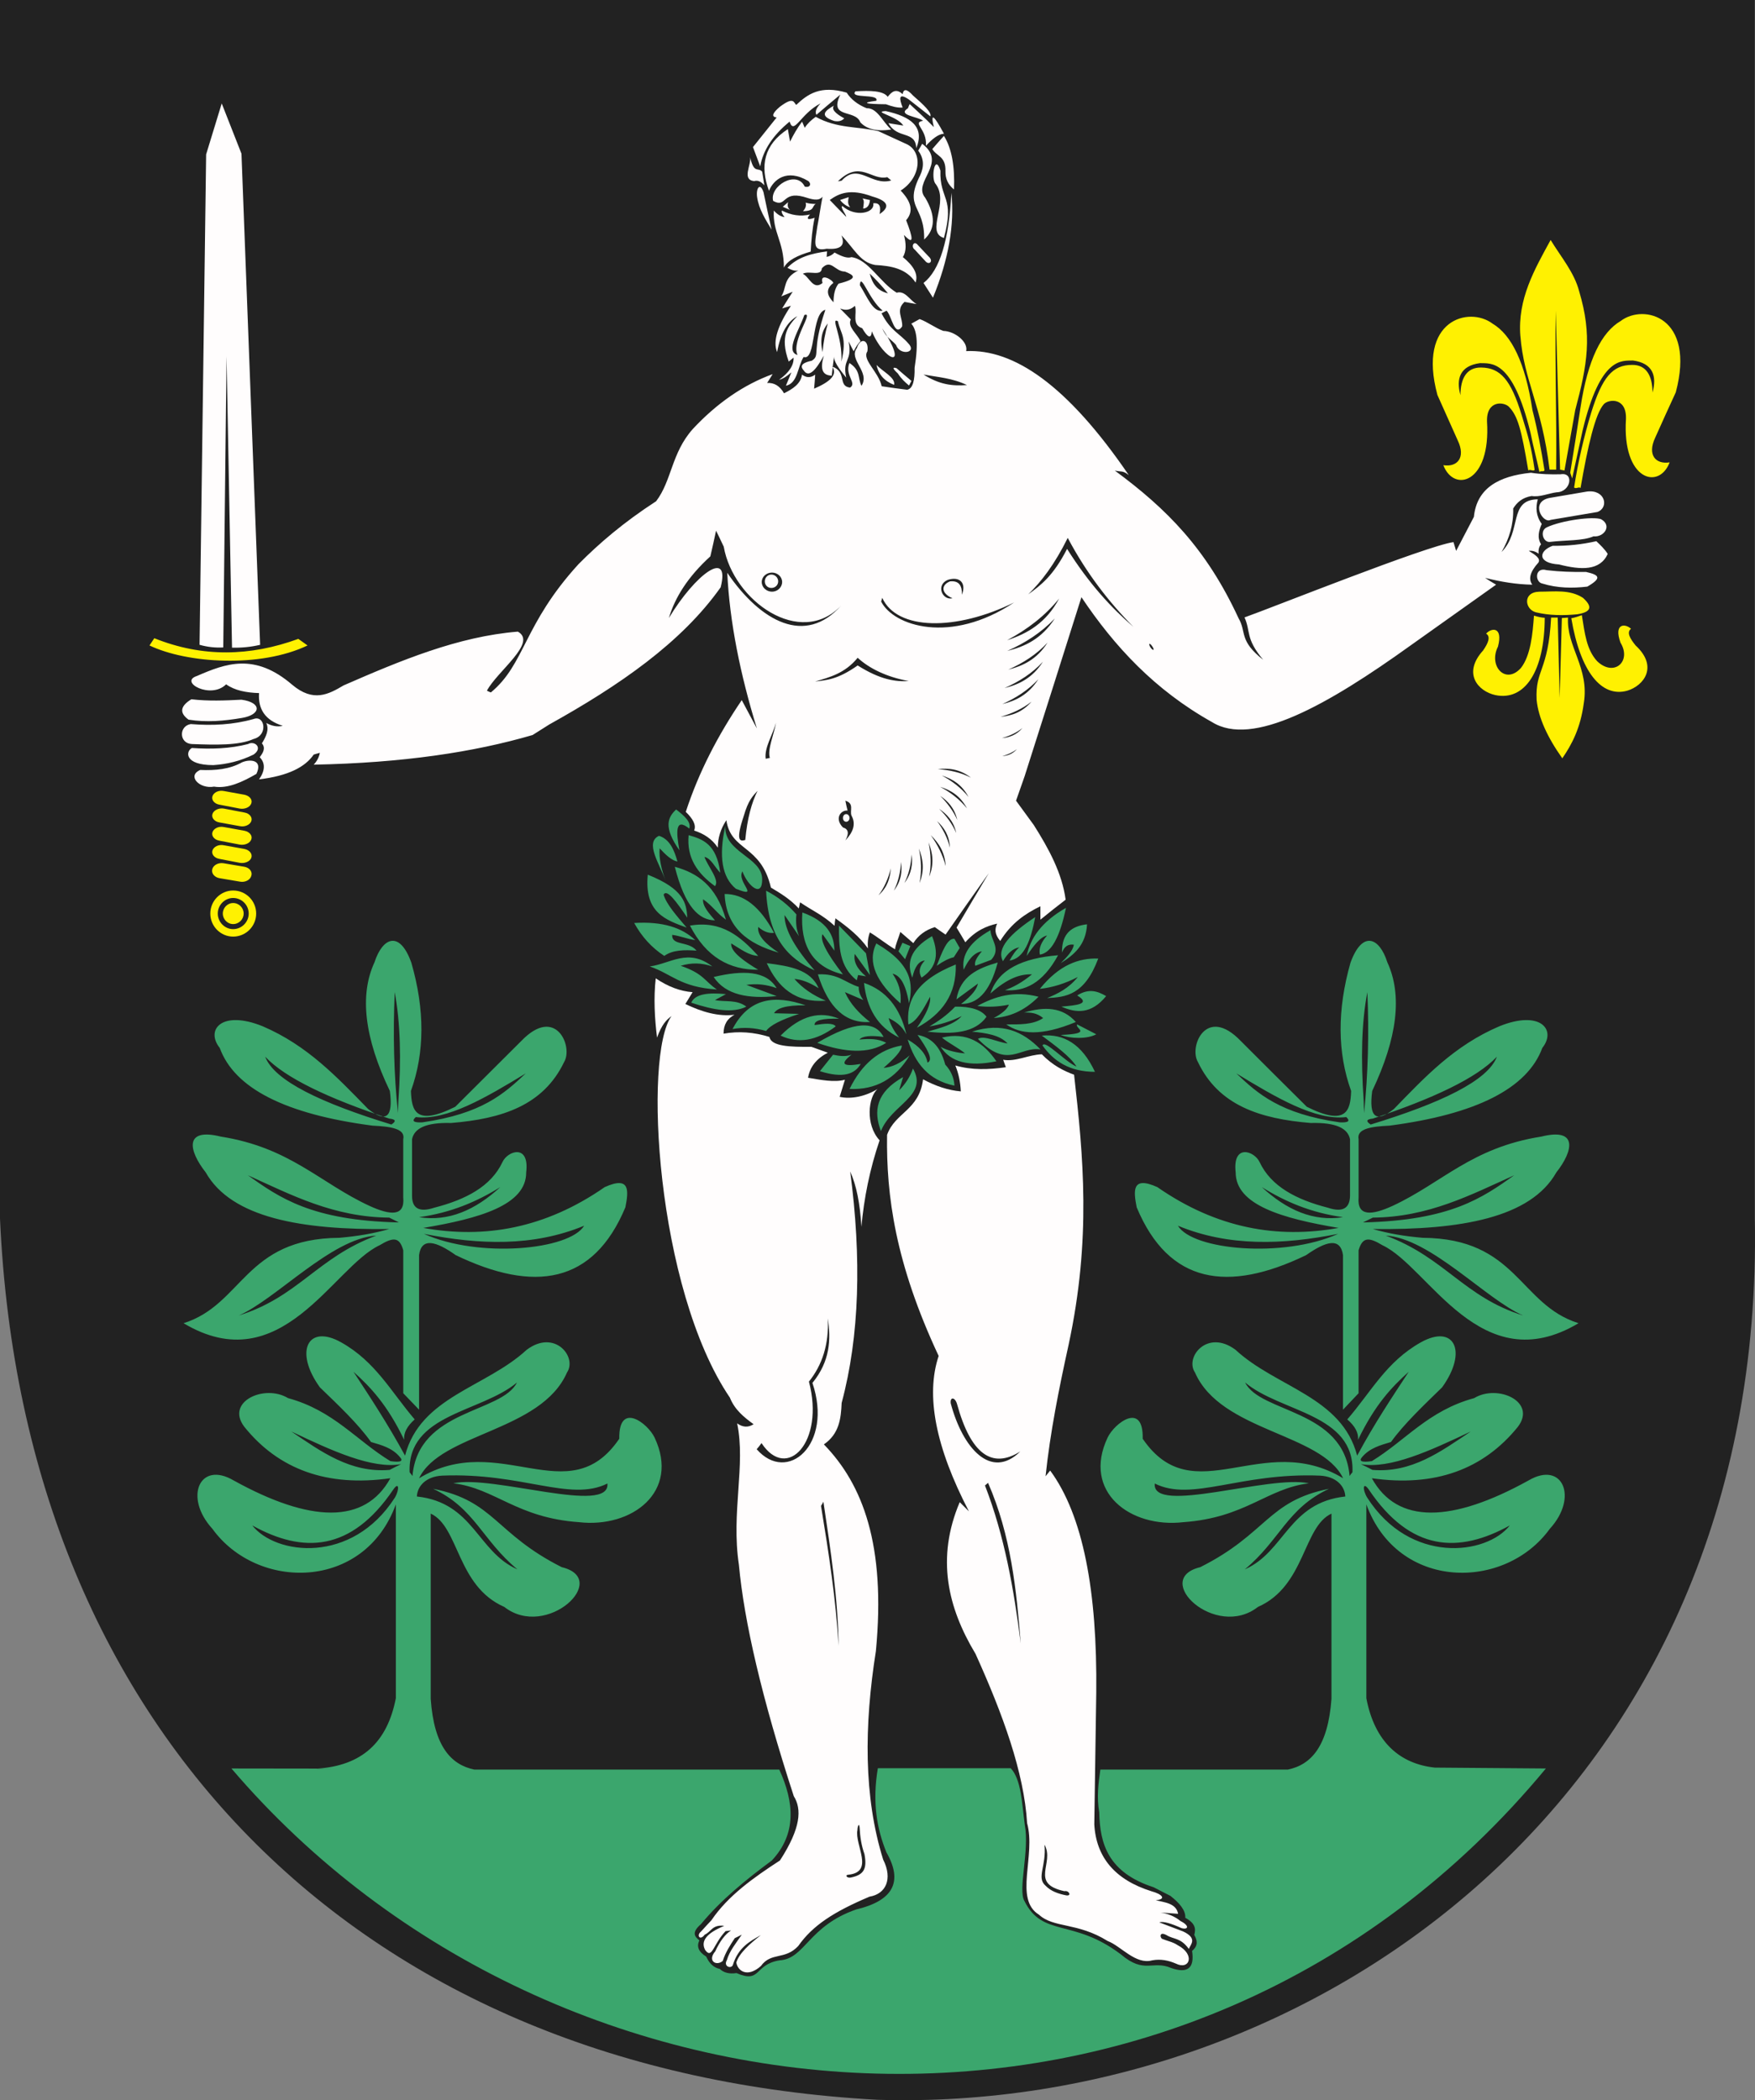 <?xml version="1.0" encoding="ISO-8859-1" standalone="yes"?>
<svg width="575.628" height="688.743">
  <rect width="100%" height="100%" fill="#808080" stroke="none"/>
  <defs> 
    <marker id="ArrowEnd" viewBox="0 0 10 10" refX="0" refY="5" 
     markerUnits="strokeWidth" 
     markerWidth="4" 
     markerHeight="3" 
     orient="auto"> 
        <path d="M 0 0 L 10 5 L 0 10 z" /> 
    </marker>
    <marker id="ArrowStart" viewBox="0 0 10 10" refX="10" refY="5" 
     markerUnits="strokeWidth" 
     markerWidth="4" 
     markerHeight="3" 
     orient="auto"> 
        <path d="M 10 0 L 0 5 L 10 10 z" /> 
    </marker> </defs>
<g>
<path style="stroke:none; fill-rule:evenodd; fill:#222222" d="M 0 0L 575.567 0L 575.567 399.598C 579.094 588.235 430.992 693.067 287.711 688.606C 120.387 679.465 7.633 570.313 0 399.598L 0 0"/>
<path style="stroke:none; fill-rule:evenodd; fill:#fff101" d="M 76.465 303.047C 74.594 303.047 73.082 301.465 73.082 299.594C 73.082 297.723 74.594 296.141 76.465 296.141C 78.406 296.141 79.918 297.723 79.918 299.594C 79.918 301.465 78.406 303.047 76.465 303.047zM 76.465 307.153C 72.363 307.153 68.981 303.77 68.981 299.594C 68.981 295.418 72.363 292.036 76.465 292.036C 80.641 292.036 84.023 295.418 84.023 299.594C 84.023 303.77 80.641 307.153 76.465 307.153zM 76.465 304.703C 73.731 304.703 71.426 302.403 71.426 299.594C 71.426 296.789 73.727 294.485 76.465 294.485C 79.269 294.485 81.574 296.786 81.574 299.594C 81.574 302.399 79.273 304.703 76.465 304.703zM 73.371 283.102L 80.137 284.25C 81.789 284.536 82.871 285.832 82.438 287.2C 82.078 288.567 80.422 289.43 78.766 289.141L 72 287.993C 70.348 287.707 69.266 286.411 69.625 285.043C 69.984 283.676 71.641 282.813 73.367 283.102L 73.371 283.102zM 73.441 277.2L 80.207 278.422C 81.859 278.782 82.867 280.004 82.438 281.301C 82.008 282.524 80.281 283.243 78.625 282.953L 71.93 281.661C 70.277 281.375 69.269 280.079 69.699 278.856C 70.129 277.633 71.785 276.84 73.441 277.203L 73.441 277.2zM 73.441 271.223L 80.207 272.446C 81.859 272.805 82.867 274.028 82.438 275.25C 82.008 276.543 80.281 277.266 78.625 276.977L 71.93 275.684C 70.277 275.399 69.269 274.102 69.699 272.879C 70.129 271.657 71.785 270.864 73.441 271.227L 73.441 271.223zM 73.441 265.176L 80.207 266.469C 81.859 266.754 82.867 268.051 82.438 269.274C 82.008 270.496 80.281 271.289 78.625 270.926L 71.93 269.703C 70.277 269.418 69.269 268.121 69.699 266.899C 70.129 265.676 71.785 264.883 73.441 265.172L 73.441 265.176zM 73.441 259.414L 80.207 260.637C 81.859 260.996 82.867 262.219 82.438 263.442C 82.008 264.735 80.281 265.457 78.625 265.168L 71.93 263.875C 70.277 263.59 69.269 262.293 69.699 261.071C 70.129 259.848 71.785 259.055 73.441 259.418L 73.441 259.414zM 50.617 209.301C 66.383 215.637 82.078 215.274 97.847 209.516L 100.871 211.672C 85.394 219.086 61.344 217.575 49.031 211.672L 50.613 209.297L 50.617 209.301zM 504.867 194.039C 509.833 194.039 514.875 193.25 519.192 196.055C 522.07 198.645 522.43 200.661 517.32 201.453C 512.786 201.883 508.25 201.883 503.786 200.809C 500.113 199.875 499.324 194.188 504.864 194.043L 504.867 194.039zM 518.403 160.055C 520.778 146.375 523.222 135.579 526.106 132.481C 527.688 130.899 533.519 130.25 533.305 137.375C 532.011 157.606 544.175 160.774 547.628 151.629C 543.094 152.348 540.214 149.254 542.878 143.567C 545.109 138.602 547.339 133.633 549.644 128.664C 556.266 103.825 539.133 99.508 531.575 105.266C 525.312 108.938 520.778 117.864 518.398 133.633C 517.32 140.758 516.167 147.887 515.016 155.016C 515.231 155.59 515.445 156.239 515.661 156.887C 516.808 151.563 517.961 146.305 519.114 141.047C 524.942 116.786 532 118.368 535.597 118.227C 542.148 119.09 543.516 123.336 542.003 128.739C 542.003 123.27 539.989 119.598 535.308 119.668C 528.903 119.668 525.519 123.7 521.917 135.289C 519.617 142.774 517.458 152.063 516.305 159.84C 516.808 160.485 517.958 159.481 518.391 160.055L 518.403 160.055zM 501.266 154.293C 498.965 140.614 497.812 136.438 494.93 133.414C 493.348 131.762 487.516 131.114 487.73 138.235C 489.023 158.536 476.859 161.633 473.406 152.559C 477.941 153.278 480.82 150.114 478.156 144.496C 475.926 139.457 473.695 134.489 471.461 129.524C 464.766 104.758 481.898 100.368 489.531 106.125C 495.723 109.797 500.258 118.797 502.633 134.493C 504.43 141.547 505.438 147.09 506.589 154.219C 506.375 154.864 505.153 154.219 504.938 154.864C 503.789 149.61 503.067 147.161 501.988 141.907C 496.086 117.645 489.031 119.227 485.43 119.086C 478.879 119.95 477.512 124.196 479.023 129.598C 479.023 124.129 481.039 120.457 485.789 120.528C 492.125 120.598 495.578 124.559 499.105 136.149C 501.406 143.633 502.2 146.371 503.352 154.075C 502.922 154.719 501.77 153.715 501.266 154.289L 501.266 154.293zM 498.672 110.161C 499.82 124.848 505.653 132.766 508.247 154.008L 510.403 154.008C 510.617 136.586 509.972 119.235 510.261 101.883L 511.7 154.008L 513.136 154.293L 516.664 134.496C 520.695 119.379 522.278 110.02 517.958 95.547C 516.375 89.356 511.911 84.172 508.597 78.7C 503.273 88.418 497.727 98.067 498.664 110.161L 498.672 110.161zM 503.136 201.887C 504.286 202.246 505.438 202.532 506.664 202.606C 506.594 220.172 500.113 229.965 490.465 227.95C 484.852 226.727 479.594 220.895 486.434 213.336C 488.086 210.961 489.023 208.801 487.441 207.793C 489.168 205.852 493.055 205.418 491.328 212.039C 488.09 218.446 493.848 224.711 498.887 219.02C 502.055 214.918 502.7 207.864 503.133 201.887L 503.136 201.887zM 518.833 201.743C 517.683 202.172 516.531 202.532 515.378 202.75C 518.328 220.243 525.242 228.883 533.739 226.508C 539.208 224.856 543.961 218.59 536.472 211.68C 534.602 209.379 533.45 207.364 534.961 206.211C 533.089 204.414 529.203 204.34 531.508 210.746C 535.25 216.864 529.422 222.121 523.878 216.864C 520.352 213.051 519.778 207.649 518.839 201.746L 518.833 201.743zM 508.753 202.536C 507.82 220.246 503.5 219.524 504.003 229.536C 504.578 235.364 507.531 241.774 512.425 248.684C 515.594 244.079 518.398 238.75 519.481 230.543C 521.352 219.024 513.722 211.969 514.297 202.536L 512.281 202.676L 511.562 228.883L 510.917 202.532L 508.761 202.532"/>
<path style="stroke:none; fill-rule:evenodd; fill:#3ba66d" d="M 147.891 368.278C 139.613 368.063 135.867 370.075 135.148 373.602C 135.148 379.793 135.148 385.985 135.148 392.176C 135.148 396.352 137.594 397.645 142.417 396.063C 152.786 393.403 161.062 389.082 164.809 381.09C 166.46 377.418 173.734 374.973 172.583 384.473C 172.652 395.2 157.32 399.59 138.816 402.688C 158.902 406.286 178.773 402.903 198.359 389.297C 206.852 385.485 206.133 390.664 205.126 395.918C 194.613 421.118 175.176 423.996 149.473 411.614C 142.997 407.008 138.242 405.711 137.449 411.614C 137.449 428.532 137.449 445.379 137.449 462.301L 132.266 456.903L 132.266 410.032C 131.042 405.641 129.027 405.641 124.492 408.379C 109.23 415.504 92.239 453.09 60.199 433.938C 79.711 427.821 80.215 406.149 111.316 405.93C 117.218 405.426 122.691 404.493 127.661 403.051C 98.864 403.411 75.894 399.379 67.469 384.477C 61.855 377.352 60.27 369.719 72.434 372.743C 95.183 376.34 104.832 387.86 121.105 395.422C 128.161 398.661 132.839 398.95 132.262 392.688C 132.262 386.352 132.262 380.016 132.262 373.61C 133.051 370.082 128.016 369.434 122.184 369.149C 93.602 365.407 76.898 356.911 72.074 343.664C 67.324 337.692 72.719 331.137 86.113 336.539C 100.941 342.875 110.664 353.387 120.742 363.68C 126.645 368.36 129.02 366.414 127.867 357.778C 119.516 340.356 117.859 326.317 122.829 315.586C 125.488 307.379 131.105 305.004 134.921 315.727C 139.383 331.203 139.312 345.172 134.781 357.774C 134.997 364.11 136.219 369.508 149.324 362.957C 156.523 355.758 163.792 348.559 170.997 341.36C 182.296 329.625 188.059 343.231 185.036 348.27C 178.195 362.524 164.661 366.914 147.887 368.286L 147.891 368.278zM 441.578 366.336C 431.43 367.559 418.539 359.93 405.508 352.012C 412.562 358.707 419.906 365.258 439.418 368.067C 442.297 368.207 442.945 367.637 441.574 366.34L 441.578 366.336zM 386.355 401.973C 391.105 409.961 420.84 412.7 438.914 404.633C 420.773 408.231 403.059 408.879 386.355 401.973zM 429.984 368.278C 438.336 368.063 442.078 370.075 442.797 373.602C 442.797 379.793 442.797 385.985 442.797 392.176C 442.727 396.352 440.277 397.645 435.527 396.063C 425.16 393.403 416.883 389.082 413.137 381.09C 411.41 377.418 404.211 374.973 405.289 384.473C 405.289 395.2 420.625 399.59 439.055 402.688C 419.039 406.286 399.168 402.903 379.586 389.297C 371.094 385.485 371.812 390.664 372.82 395.918C 383.332 421.118 402.77 423.996 428.402 411.614C 434.953 407.008 439.633 405.711 440.496 411.614C 440.496 428.532 440.496 445.379 440.496 462.301L 445.605 456.903L 445.605 410.032C 446.898 405.641 448.914 405.641 453.453 408.379C 468.645 415.504 485.637 453.09 517.747 433.938C 498.234 427.821 497.66 406.149 466.629 405.93C 460.656 405.426 455.254 404.493 450.285 403.051C 479.082 403.411 502.051 399.379 510.477 384.477C 516.089 377.352 517.602 369.719 505.511 372.743C 482.691 376.34 473.043 387.86 456.84 395.422C 449.785 398.661 445.105 398.95 445.609 392.688C 445.609 386.352 445.609 380.016 445.609 373.61C 444.891 370.082 449.926 369.434 455.758 369.149C 484.27 365.407 500.973 356.911 505.867 343.664C 510.617 337.692 505.222 331.137 491.828 336.539C 476.926 342.875 467.207 353.387 457.199 363.68C 451.297 368.36 448.922 366.414 450.074 357.778C 458.352 340.356 460.008 326.317 455.039 315.586C 452.449 307.379 446.832 305.004 442.945 315.727C 438.555 331.203 438.629 345.172 443.16 357.774C 442.945 364.11 441.723 369.508 428.617 362.957C 421.348 355.758 414.148 348.559 406.945 341.36C 395.645 329.625 389.883 343.231 392.906 348.27C 399.672 362.524 413.281 366.914 429.984 368.286L 429.984 368.278zM 408.387 453.383C 420.121 463.246 444.387 463.606 443.594 482.829C 443.234 483.188 442.949 483.618 442.66 484.051C 440.789 462.094 413.359 463.461 408.391 453.379L 408.387 453.383zM 446.402 480.168C 455.906 481.821 469.082 475.778 482.402 469.442C 472.539 476.063 462.965 483.121 450.148 482.039C 448.926 481.395 447.629 480.746 446.406 480.168L 446.402 480.168zM 448.922 488.446C 462.672 508.891 478.441 509.539 495.215 500.25C 487.586 509.969 462.527 513.137 448.418 491.11C 446.836 488.52 446.98 485.711 448.922 488.45L 448.922 488.446zM 440.496 399.168C 430.852 400.68 422.066 396.868 413.859 389.305C 421.488 394.055 429.984 397.727 440.496 399.168zM 454.539 405.215C 469.227 406.079 487.512 426.239 499.609 431.422C 480.172 425.375 473.836 412.344 454.539 405.215zM 496.656 385.414C 482.332 391.891 468.434 399.164 450.289 399.309C 449.211 399.813 448.133 400.387 447.051 400.891C 475.703 400.246 486.219 392.829 496.656 385.414zM 449.57 368.782C 472.391 361.801 488.016 354.457 490.969 346.536C 484.418 353.516 470.02 360.286 450.289 366.836C 448.133 367.051 447.914 367.7 449.57 368.778L 449.57 368.782zM 447.41 365.039C 448.703 352.297 449.062 339.051 448.488 325.368C 446.547 335.375 446.332 347.399 447.266 360.789C 447.336 362.227 447.336 363.668 447.406 365.036L 447.41 365.039zM 123.411 405.215C 108.723 406.079 90.364 426.239 78.269 431.422C 97.781 425.375 104.118 412.344 123.411 405.215zM 81.289 385.414C 95.614 391.891 109.438 399.164 127.656 399.309C 128.734 399.813 129.812 400.387 130.824 400.891C 102.243 400.246 91.731 392.829 81.289 385.414zM 331.488 579.887L 287.93 579.887C 286.059 590.903 287.57 599.684 290.734 607.461C 296.277 617.106 292.965 623.301 280.871 626.18C 265.031 631.649 264.098 642.379 255.672 642.883C 247.25 644.25 249.699 650.586 241.562 647.059C 239.188 647.418 237.316 646.918 236.094 645.692C 234.223 645.332 232.71 644.039 231.633 641.661C 229.113 640.078 228.395 638.352 229.402 636.336C 227.82 635.114 226.742 633.746 229.906 631.012C 236.458 623.094 244.594 616.469 253.16 610.133C 261.367 601.352 260.504 591.055 255.605 580.329C 222.633 580.329 188.574 580.329 155.598 580.329C 147.969 578.746 142.352 572.77 141.273 557.145C 141.273 536.914 141.273 516.684 141.273 496.379C 150.633 500.696 149.766 520.137 165.391 526.977C 179.286 537.848 200.454 517.836 184.253 513.946C 162.367 502.93 162.223 492.203 142.062 488.243C 155.742 494.579 158.188 505.161 169.708 514.664C 156.531 508.907 155.383 492.778 136.734 490.762C 136.876 487.379 139.684 484.211 145.012 483.922C 171.29 482.844 186.915 492.633 199.227 486.512C 200.234 496.95 161.574 483.563 148.684 486.442C 162.434 488.094 169.417 497.743 189.867 499.184C 207.359 501.2 223.059 489.176 214.708 471.465C 212.477 466.715 202.902 459.442 203.117 471.825C 186.488 496.301 163.878 468.801 137.458 484.782C 144.512 469.953 177.488 469.52 185.984 450.079C 189.367 445.039 181.954 435.754 172.738 442.664C 159.348 455.047 137.891 458 132.852 477.368C 127.165 466.93 121.551 458.434 115.934 449.864C 121.477 454.829 127.02 460.661 132.562 472.18C 132.348 469.95 133.497 467.719 136.016 465.485C 128.242 456.414 123.204 446.551 111.898 440.215C 101.027 434.098 96.347 443.094 104.918 454.973C 111.109 460.946 117.446 466.922 121.691 472.899C 125.145 473.907 128.671 474.84 131.122 477.793C 132.415 479.161 131.406 479.664 128.027 479.161C 116.797 472.321 109.453 462.602 94.477 458.5C 86.773 453.821 73.816 459.649 80.152 467.93C 91.382 481.895 107.368 487.727 128.031 484.778C 119.68 499.969 101.754 499.391 76.625 485.496C 65.469 478.946 60.211 491.039 69.644 501.336C 84.402 521.782 119.54 521.711 129.835 493.348C 129.835 514.516 129.835 535.754 129.835 556.922C 127.031 571.321 118.82 579.098 103.773 580.032C 121.484 580.032 89.59 579.961 75.91 579.961C 182.54 704.879 389.469 721.872 507.042 579.961L 470.613 579.676C 459.168 578.453 450.887 571.325 448.152 556.926C 448.152 535.758 448.152 514.52 448.152 493.352C 458.445 521.719 493.582 521.789 508.344 501.34C 517.773 491.047 512.519 478.95 501.363 485.5C 476.238 499.395 458.309 499.969 449.957 484.782C 470.617 487.731 486.531 481.903 497.836 467.934C 504.172 459.657 491.215 453.825 483.512 458.504C 468.465 462.606 461.121 472.325 449.961 479.164C 446.578 479.668 445.57 479.164 446.793 477.797C 449.312 474.848 452.84 473.911 456.223 472.903C 460.539 466.93 466.875 460.953 472.996 454.977C 481.562 443.098 476.953 434.098 466.016 440.219C 454.715 446.555 449.746 456.418 441.898 465.489C 444.488 467.719 445.641 469.95 445.426 472.184C 450.969 460.664 456.512 454.832 462.055 449.868C 456.441 458.434 450.754 466.93 445.137 477.371C 440.098 458.004 418.645 455.055 405.25 442.668C 396.035 435.758 388.547 445.043 391.934 450.082C 400.426 469.52 433.402 469.953 440.531 484.786C 414.109 468.805 391.5 496.305 374.797 471.829C 375.082 459.446 365.512 466.719 363.277 471.469C 354.926 489.18 370.621 501.203 388.117 499.188C 408.562 497.75 415.547 488.102 429.301 486.446C 416.414 483.567 377.68 496.957 378.758 486.516C 391.066 492.633 406.691 482.844 432.973 483.926C 438.297 484.211 441.105 487.379 441.25 490.766C 422.605 492.782 421.453 508.907 408.277 514.668C 419.797 505.164 422.172 494.582 435.922 488.246C 415.766 492.203 415.621 502.934 393.66 513.95C 377.535 517.836 398.699 537.852 412.594 526.981C 428.145 520.141 427.352 500.703 436.711 496.383C 436.711 516.684 436.711 536.918 436.711 557.149C 435.562 572.77 430.016 578.746 422.387 580.332C 401.867 580.332 381.422 580.332 360.902 580.332C 360.258 584.868 359.68 589.403 360.543 594.371C 360.758 604.739 363.492 614.098 378.398 618.922C 380.195 619.856 381.996 620.793 383.867 621.727C 386.891 624.102 388.906 626.477 388.762 628.926C 392.215 630.797 392.215 632.668 391.711 634.539C 392.645 636.266 393.148 637.993 390.992 639.793C 391.855 645.407 389.555 647.278 384.152 645.407C 378.035 642.746 375.371 647.493 367.668 640.946C 351.902 628.996 341.965 635.477 335.988 623.379C 333.832 619.707 337.715 606.821 336.129 598.539C 335.195 591.485 334.98 583.567 331.523 579.895L 331.488 579.887zM 128.378 368.782C 105.559 361.801 89.934 354.457 86.981 346.536C 93.531 353.516 107.859 360.286 127.661 366.836C 129.816 367.051 130.036 367.7 128.378 368.778L 128.378 368.782zM 130.54 365.039C 129.171 352.297 128.887 339.051 129.46 325.368C 131.333 335.375 131.617 347.399 130.684 360.789C 130.613 362.227 130.542 363.668 130.542 365.036L 130.54 365.039zM 136.372 366.336C 146.52 367.559 159.411 359.93 172.441 352.012C 165.316 358.707 158.042 365.258 138.531 368.067C 135.652 368.207 134.934 367.637 136.376 366.34L 136.372 366.336zM 137.449 399.168C 147.094 400.68 155.878 396.868 164.085 389.305C 156.458 394.055 147.887 397.727 137.449 399.168zM 191.594 401.973C 186.773 409.961 157.036 412.7 139.036 404.633C 157.176 408.231 174.891 408.879 191.594 401.973zM 169.562 453.383C 157.829 463.246 133.562 463.606 134.355 482.829C 134.641 483.188 134.999 483.618 135.29 484.051C 137.161 462.094 164.589 463.461 169.559 453.379L 169.562 453.383zM 131.546 480.168C 122.042 481.821 108.868 475.778 95.546 469.442C 105.336 476.063 114.984 483.121 127.801 482.039C 129.023 481.395 130.32 480.746 131.542 480.168L 131.546 480.168zM 129.027 488.446C 115.207 508.891 99.438 509.539 82.734 500.25C 90.364 509.969 115.422 513.137 129.531 491.11C 131.042 488.52 130.898 485.711 129.027 488.45L 129.027 488.446zM 222.839 278.856C 217.441 271.153 219.098 267.985 221.762 265.465C 224.497 267.551 226.801 269.641 226.079 271.727C 221.398 267.985 221.762 272.805 222.839 278.852L 222.839 278.856zM 236.234 286.2C 235.012 276.77 230.477 275.184 225.867 273.891C 225.148 281.375 228.816 286.489 234.503 290.594C 236.156 288.723 232.204 284.188 231.051 281.02C 233.208 281.45 234.503 284.473 236.234 286.203L 236.234 286.2zM 237.891 270.864C 237.46 279.575 249.77 280.942 249.984 288.215C 250.125 294.621 245.305 290.661 243.508 285.77C 241.492 289.223 249.625 294.77 241.352 291.457C 236.816 287.715 235.665 280.875 237.898 270.868L 237.891 270.864zM 221.329 284.254C 228.598 286.27 234.934 290.301 238.102 301.606C 235.079 299.45 233.71 297.071 230.617 294.911C 230.333 297.141 232.633 299.59 234.503 301.821C 229.32 301.75 224.714 297.575 221.329 284.254zM 212.473 286.848C 224.421 291.598 225.145 296.278 225.43 300.957C 222.046 295.993 218.734 291.313 217.656 293.399C 218.589 296.567 221.973 300.379 225.214 304.196C 218.305 301.676 211.249 299.301 212.473 286.844L 212.473 286.848zM 228.458 311.758C 224.499 311.473 220.684 311.473 217.876 313.485C 213.699 310.75 210.46 307.149 208.012 302.688C 217.441 302.114 223.777 304.27 228.027 308.301C 225.367 307.942 223.133 306.934 220.469 306.575C 220.253 310.246 225.867 308.516 228.458 311.758zM 248.691 318.024C 239.333 318.094 231.628 313.922 226.301 303.555C 236.667 301.758 242.93 307.153 248.691 313.489C 245.454 313.274 243.079 311.332 239.835 309.387C 239.477 312.266 244.876 315.723 248.691 318.024zM 233.641 316.942C 225.723 310.825 219.96 316.008 213.122 316.942C 220.464 319.461 223.055 323.707 235.152 324.5C 231.195 321.911 230.906 319.317 223.273 316.727C 226.727 315.649 230.184 315.719 233.641 316.942zM 255.387 312.407C 245.238 309.528 238.109 304.129 237.676 293.184C 243.938 293.114 249.336 297.36 253.875 305.926C 252.148 306.141 250.422 305.496 248.691 303.985C 248.332 306.789 251.137 309.598 255.387 312.407zM 251.281 292.102C 255.168 294.118 258.48 296.707 261.215 299.875C 260.93 302.536 261.215 304.914 262.078 307C 260.496 304.7 258.91 302.395 257.328 300.09C 257.258 304.911 260.926 311.106 267.191 318.231C 258.48 314.418 251.93 307.434 251.281 292.098L 251.281 292.102zM 270.867 328.176C 260.859 328.965 255.172 323.786 251.5 315.868C 258.77 316.801 265.898 317.883 268.488 324.075C 265.539 322.203 262.945 321.196 260.57 321.051C 263.16 324 266.543 326.375 270.863 328.176L 270.867 328.176zM 254.738 324.071C 251.355 318.313 243.723 318.098 234.079 320.399C 238.036 326.371 245.598 327.598 254.738 326.661C 251.43 325.438 248.117 324.215 244.805 322.989C 248.113 322.485 251.426 322.848 254.738 324.067L 254.738 324.071zM 244.801 330.118C 240.411 332.348 234.003 331.266 226.73 328.825C 227.954 325.946 232.344 325.442 238.105 326.02C 236.958 326.664 235.73 327.313 234.508 327.961C 237.891 328.68 241.562 327.676 244.801 330.118zM 262.082 332.496C 256.18 334.438 252.578 336.239 251.285 338.11C 247.613 337.032 243.941 336.817 240.27 337.465C 245.667 327.098 254.234 326.235 264.242 329.692C 257.547 329.621 254.812 330.7 253.875 332.282C 256.609 332.352 259.344 332.422 262.082 332.496zM 275.188 334.079C 269.07 331.559 262.734 332.856 256.039 339.621C 261.797 342.356 267.773 341.348 274.109 336.598C 273.246 335.375 270.367 335.664 267.199 336.168C 266.984 334.657 269.645 333.938 275.188 334.082L 275.188 334.079zM 285.336 335.161C 277.348 335.664 271.656 330.481 268.273 319.539C 274.895 319.18 277.199 322.274 281.664 323.641C 281.594 325.079 282.094 326.52 283.176 327.957C 281.16 327.094 279.145 326.231 277.129 325.368C 278.855 329.254 281.809 332.348 285.336 335.157L 285.336 335.161zM 276.48 319.536C 266.258 317.09 262.441 309.746 263.164 299.235C 271.152 302.114 273.676 306.579 273.676 311.762C 272.383 309.965 271.086 308.164 269.789 306.364C 268.855 308.161 271.082 312.555 276.484 319.539L 276.48 319.536zM 285.336 319.75C 284.906 317.375 284.473 315 284.043 312.625C 281.094 309.602 278.141 306.579 275.188 303.555C 275.117 310.321 275.258 317.016 281.016 321.481C 281.156 320.907 281.301 320.332 281.445 319.754C 282.309 319.895 283.172 320.039 284.035 320.184C 281.086 317.739 279.859 315.289 280.363 312.84C 282.016 315.141 283.672 317.446 285.328 319.75L 285.336 319.75zM 289.801 340.055C 287.066 334.801 280.516 334.657 268.059 341.996C 277.273 345.235 284.977 345.668 290.664 341.996C 288.074 340.559 285.051 340.629 281.883 340.918C 282.816 339.77 285.48 339.481 289.801 340.055zM 279.289 345.887C 277.273 346.606 275.258 346.317 273.242 345.887C 271.805 347.684 270.363 349.485 268.926 351.286C 276.629 353.731 280.371 352.219 282.316 348.911C 276.414 349.918 275.406 348.911 279.293 345.887L 279.289 345.887zM 294.914 340.27C 287.715 336.743 284.262 330.481 283.395 322.344C 290.594 324.789 295.199 330.407 297.289 339.192C 295.707 336.243 293.617 334.946 291.461 333.868C 292.035 335.953 293.188 338.114 294.914 340.274L 294.914 340.27zM 298.152 329.039C 299.52 322.703 299.301 316.297 287.426 309.387C 284.332 315.649 287.566 322.2 295.344 329.039C 295.773 325.153 294.625 322.059 292.754 319.321C 295.055 319.825 297 322.27 298.152 329.039zM 222.195 282.528C 221.117 278.641 219.605 275.184 216.148 274.106C 211.398 276.262 216.363 283.321 218.305 288.864C 216.938 285.051 216.074 281.45 216.363 278.211C 218.305 280.297 220.249 282.168 222.191 282.528L 222.195 282.528zM 297.938 335.95C 297.293 328.75 299.734 321.84 313.488 316.297C 313.773 326.016 309.027 332.567 300.746 337.032C 303.914 332.496 305.352 329.114 305.062 326.883C 302.906 330.84 300.746 335.016 297.938 335.953L 297.938 335.95zM 299.234 320.614C 297.363 315.864 298.371 311.254 305.711 307.008C 308.445 313.848 306.43 317.879 302.258 320.614C 301.18 318.743 301.539 316.871 303.336 315C 301.395 315.141 300.027 317.016 299.234 320.614zM 296.859 314.567C 297.434 313.129 298.008 311.688 298.586 310.25C 297.723 309.891 296.859 309.532 295.996 309.172C 295.566 310.106 295.133 311.043 294.703 311.977C 295.422 312.84 296.141 313.703 296.859 314.567zM 295.777 342.864C 288.363 344.157 282.676 348.911 278.645 357.118C 287.211 357.477 293.762 353.809 298.371 346.102C 295.492 348.621 292.613 349.989 289.805 350.203C 293.188 347.254 295.852 344.59 295.777 342.86L 295.777 342.864zM 300.961 339.407C 304.992 340.125 308.305 342.645 310.031 349.125C 311.902 351.141 312.91 353.442 313.055 356.036C 304.344 354.239 300.098 348.477 297.719 340.918C 301.605 343.149 303.766 345.668 304.195 348.477C 306.352 347.614 303.98 343.727 300.957 339.407L 300.961 339.407zM 299.449 350.422C 304.559 359.422 292.395 362.157 288.938 370.942C 286.418 364.321 287.355 358.2 296.207 353.231C 295.777 354.668 295.344 356.11 294.914 357.547C 297 355.461 298.512 353.086 299.449 350.422zM 304.203 338.329C 312.555 339.262 319.824 338.758 323.57 333.434C 321.844 331.133 318.387 330.051 313.277 330.125C 310.473 333.075 307.664 334.946 304.855 336.602C 308.383 336.028 311.91 334.95 315.438 333.219C 312.918 336.024 308.457 337.106 304.207 338.329L 304.203 338.329zM 307.227 316.727C 308.953 312.336 310.68 307.586 313.055 307.871C 313.629 308.879 314.203 309.887 314.781 310.895C 314.137 311.903 313.488 312.911 312.84 313.918C 311.258 314.278 309.387 315.211 307.227 316.723L 307.227 316.727zM 324.867 305.063C 318.172 308.805 315.293 313.125 316.086 318.02C 317.598 314.782 319.395 312.407 322.059 311.973C 320.188 314.129 319.469 315.715 319.902 316.723C 321.629 316.079 323.355 315.43 325.086 314.782C 328.469 311.11 324.945 308.305 324.871 305.063L 324.867 305.063zM 313.707 327.743C 314.93 320.114 320.762 317.52 327.242 315.649C 324.508 326.016 320.188 329.254 315.219 329.254C 318.961 326.375 320.402 324.289 320.762 322.559C 318.387 324.286 316.082 326.012 313.707 327.743zM 308.953 340.27C 317.16 338.329 322.633 341.922 326.809 348.043C 317.809 349.914 311.762 348.329 308.523 343.293C 310.68 344.586 314.352 345.309 316.512 345.45C 314.496 343.723 310.969 341.996 308.953 340.266L 308.953 340.27zM 318.816 338.329C 328.605 335.161 335.52 338.188 341.277 344.157C 334.438 343.079 330.625 350.852 320.758 340.703C 322.699 339.411 327.234 341.782 330.477 342.215C 328.031 339.481 323.566 338.762 318.816 338.329zM 320.547 329.903C 326.305 326.809 332.57 324.793 340.633 326.879C 335.738 331.774 330.844 333.5 325.945 333.86C 328.75 332.348 330.406 330.911 330.91 329.469C 327.457 330.188 324 330.332 320.543 329.899L 320.547 329.903zM 324.867 325.797C 327.387 317.95 335.379 314.207 347.043 313.27C 341.934 322.629 335.957 325.219 329.621 324.715C 332.281 323.782 335.164 322.27 338.477 319.532C 334.664 319.391 330.414 320.825 324.871 325.793L 324.867 325.797zM 328.969 315.215C 326.668 311.039 331.488 306.075 339.551 300.746C 338.113 308.305 335.953 314.352 331.129 315C 332.207 313.059 333.285 311.473 334.367 310.684C 332.281 310.969 330.48 312.625 328.969 315.219L 328.969 315.215zM 330.051 335.95C 334.656 339.188 341.426 339.907 352.871 335.161C 348.48 330.196 342.578 330.051 335.883 332.067C 337.969 331.996 340.059 332.137 342.145 333.864C 338.906 336.094 334.441 335.95 330.051 335.95zM 336.746 313.489C 337.895 307.731 341.566 302.332 349.633 297.723C 347.617 307.442 344.738 312.551 341.066 313.059C 340.637 310.973 341.57 308.883 343.441 306.797C 341.211 307.227 338.98 310.18 336.746 313.493L 336.746 313.489zM 347.906 315.864C 352.297 313.129 356.184 309.891 356.543 303.121C 351.578 303.696 348.191 306.071 348.336 312.407C 349.055 310.391 350.352 309.528 352.223 309.817C 351.863 311.832 349.992 313.848 347.906 315.864zM 341.715 339.621C 348.84 338.977 354.816 342.282 359.137 351.5C 350.785 351.5 345.602 347.973 341.93 342.864C 342.648 340.778 349.344 348.188 353.086 349.774C 350.93 346.391 346.246 343.008 341.711 339.625L 341.715 339.621zM 343.441 327.313C 349.633 327.028 355.75 326.305 360.215 314.356C 353.809 314.141 347.402 316.442 341.066 324.289C 345.168 323.86 349.344 322.563 353.52 320.403C 350.496 324.145 346.969 325.871 343.441 327.313zM 348.121 330.118C 353.016 332.274 357.91 332.637 362.809 326.664C 360.074 325.082 357.195 324.004 353.305 326.45C 358.055 329.329 352.801 329.688 348.121 330.121L 348.121 330.118zM 353.305 335.95C 355.391 337.028 357.48 338.106 359.566 339.188C 356.543 340.84 350.93 340.625 347.906 339.403C 358.777 338.973 352.367 337.246 353.305 335.95"/>
<path style="stroke:none; fill-rule:evenodd; fill:#fffdfd" d="M 342.578 604.942C 343.297 611.922 339.844 615.739 342.938 618.403C 344.734 620.274 347.184 621.063 349.703 621.571C 351.645 621.856 350.566 619.844 349.129 620.203C 337.539 617.684 346.035 610.989 342.578 604.942zM 334.656 475.993C 325.297 481.895 318.387 476.711 313.922 460.516C 313.277 458.141 311.547 457.996 311.836 460.231C 315.723 474.844 325.012 485.5 334.656 475.996L 334.656 475.993zM 334.801 538.993C 333.363 521.282 331.633 503.641 324.074 486.289C 323.715 486.575 323.43 486.864 323.066 487.153C 329.473 503.711 332.57 521.278 334.801 538.993zM 358.922 598.176C 359.137 583.852 359.352 569.45 359.566 555.121C 359.926 521.786 355.25 496.946 344.449 482.258C 343.945 482.903 343.441 483.481 342.938 484.129C 344.449 469.731 347.328 455.403 350.496 441.004C 357.98 406.157 355.316 379.157 352.293 352.446C 348.766 351.153 345.238 349.352 341.711 345.75C 337.32 345.891 333.219 348.27 329.039 347.547C 329.324 348.411 329.613 349.2 329.902 349.993C 324.359 350.782 318.816 351 313.344 349.418C 314.492 352.223 314.996 355.032 315.141 357.911C 310.965 357.551 306.863 356.184 302.758 353.953C 301.465 364.176 293.617 364.75 290.953 372.168C 290.668 392.039 293.613 414.215 307.871 444.672C 303.555 457.629 306.863 474.621 317.805 495.645C 316.797 494.637 315.789 493.629 314.781 492.621C 307.008 510.981 310.824 527.18 319.965 542.371C 328.965 562.243 335.875 581.25 336.883 597.883C 339.832 608.61 332.492 622.793 340.77 627.907C 345.59 632.368 353.367 630.352 363.305 636.543C 367.695 638.196 372.445 644.391 377.918 642.879C 380.652 642.375 383.242 642.879 385.691 643.957C 390.227 646.188 392.098 640.934 386.266 637.911C 384.684 636.832 382.883 636.543 381.156 635.825C 380.438 635.395 380.223 633.305 382.594 634.602C 385.039 636.114 387.129 635.321 389.938 639.137C 390.441 637.7 392.961 635.684 387.996 633.379C 385.406 632.371 382.812 631.438 380.223 630.43C 381.516 630 384.18 630.789 387.492 632.301C 389.793 632.946 390.227 631.512 387.207 630C 385.051 628.274 382.891 627.555 380.656 627.196C 382.598 627.336 384.469 627.481 386.414 627.625C 385.77 624.098 381.879 623.883 379.07 623.164C 382.598 622.879 381.371 621.223 377.633 620.215C 365.754 616.473 359.492 609.129 358.914 598.184L 358.922 598.176zM 275.043 539.782C 274.18 524.52 271.805 509.184 269.285 493.848C 269.57 493.418 269.859 492.914 270.074 492.481C 272.449 508.391 274.895 524.375 275.039 539.782L 275.043 539.782zM 271.512 432.36C 271.941 440.926 269.641 447.696 265.32 453.094C 270.574 472.821 258.121 485.996 249.77 473.25C 249.266 473.969 248.762 474.618 248.188 475.266C 258.266 486.786 273.312 473.754 266.473 453.524C 272.23 446.469 272.59 439.414 271.512 432.356L 271.512 432.36zM 278.211 614.805C 276.988 614.946 277.852 615.953 279 615.739C 283.316 614.875 284.469 612.934 283.535 608.036C 282.527 605.231 282.098 602.278 281.953 599.399C 281.812 597.528 281.234 598.969 281.234 600.118C 280.227 605.012 286.992 613.938 278.211 614.805zM 233.355 629.711C 238.824 621.649 247.176 615.746 255.816 610.129C 262.727 599.477 263.016 593.282 260.352 589.036C 249.84 556.711 244.083 531.868 242.352 513.149C 239.762 495.942 244.652 480.461 241.777 466.782C 243.574 468.075 245.376 468.219 247.176 467.067C 244.008 464.766 240.984 462.317 239.402 458.356C 215.141 422.575 210.964 345.821 220.253 333.223C 218.671 334.371 217.085 335.883 215.503 340.278C 214.714 333.871 214.355 327.321 215.074 320.84C 219.105 323.575 223.137 325.086 227.167 325.375C 226.378 326.668 225.585 327.965 224.792 329.262C 230.191 331.852 235.589 333.438 240.917 332.789C 238.542 334.012 237.32 336.028 237.32 338.981C 242.286 338.118 247.328 338.477 252.367 340.059C 252.941 343.153 259.133 343.368 266.117 343.297C 267.914 343.942 269.715 344.59 271.516 345.239C 267.773 347.18 265.613 349.918 265.039 353.446C 269.355 354.164 273.676 355.028 277.133 354.09C 276.559 355.961 275.984 357.832 275.406 359.703C 279.293 360.567 284.043 359.489 287.859 357.114C 284.766 359.703 283.758 368.848 288.504 373.961C 285.266 383.465 283.395 392.895 282.531 402.329C 282.102 394.7 280.879 388.649 278.859 384.188C 282.602 412.555 281.953 438.114 276.055 460.075C 275.84 465.184 275.266 470.223 270.227 473.68C 282.969 486.782 290.602 506.653 287.289 541.43C 283.402 566.051 283.258 589.235 289.664 609.829C 292.902 616.235 290.527 621.129 285.203 621.996C 273.469 626.961 266.559 631.426 261.805 638.196C 257.414 642.875 252.949 640.067 249.566 644.746C 245.105 648.703 241.938 646.328 241.503 643.598C 242.438 640.575 245.82 637.551 249.566 634.598C 245.895 636.684 242.152 638.629 240.352 644.461C 239.777 645.754 237.184 644.891 238.411 642.809C 239.273 639.786 241.503 637.121 243.305 634.457C 242.585 634.817 241.792 635.246 241.003 635.606C 239.492 637.907 237.98 640.211 237.046 643.09C 234.891 644.887 231.938 643.02 234.602 639.922C 236.113 636.614 237.911 634.235 239.786 633.082C 239.21 633.153 238.562 633.223 237.988 633.297C 233.887 637.614 233.598 642.657 231.292 639.489C 229.71 636.539 231.796 633.946 237.555 631.571C 233.598 631.067 233.309 633.512 231.148 634.45C 229.566 636.606 228.344 634.664 229.926 633.442C 231.074 632.149 232.227 630.922 233.378 629.7L 233.355 629.711zM 333.578 245.664C 332.066 247.317 330.484 247.821 328.758 247.965C 330.555 247.461 332.141 246.743 333.578 245.664zM 335.379 238.75C 333.293 241.125 330.988 241.844 328.613 242.059C 331.133 241.34 333.363 240.332 335.379 238.75zM 288.145 293.614C 291.168 290.879 291.957 287.856 292.176 284.758C 291.387 287.996 290.09 291.02 288.145 293.614zM 311.547 277.993C 311.406 273.961 309.605 271.371 307.371 269.282C 309.312 271.942 310.824 274.825 311.547 277.993zM 293.188 292.102C 295.633 288.864 295.922 285.766 295.562 282.672C 295.348 285.981 294.629 289.149 293.188 292.102zM 313.633 273.168C 312.77 269.211 310.539 266.977 308.02 265.25C 310.395 267.551 312.336 270.145 313.633 273.168zM 296.641 289.582C 299.086 286.344 299.375 283.246 299.016 280.223C 298.801 283.532 298.082 286.7 296.641 289.582zM 313.992 268.918C 313.059 264.961 310.898 262.727 308.379 261C 310.754 263.375 312.695 265.965 313.992 268.918zM 301.609 289.582C 303.336 285.192 302.688 281.594 301.395 278.282C 302.184 282.094 302.328 285.84 301.609 289.582zM 317.16 265.102C 314.93 260.926 311.836 259.129 308.379 258.047C 311.762 259.844 314.785 262.149 317.16 265.102zM 304.777 287.496C 306.504 283.18 305.855 279.579 304.562 276.266C 305.352 280.079 305.496 283.825 304.777 287.496zM 317.664 261.36C 315.434 257.184 312.34 255.457 308.883 254.305C 312.266 256.102 315.289 258.407 317.664 261.36zM 310.176 284.039C 309.891 279.36 307.875 276.411 305.281 273.891C 307.512 276.985 309.238 280.368 310.176 284.039zM 318.457 255.024C 314.715 252.145 311.113 251.856 307.586 252.219C 311.398 252.504 315.07 253.297 318.457 255.024zM 338.328 230.11C 335.234 233.637 331.777 234.715 328.18 235.075C 331.922 233.996 335.305 232.485 338.328 230.11zM 340.562 222.766C 337.324 227.805 333.219 229.821 328.758 230.899C 333.293 228.883 337.25 226.293 340.562 222.766zM 342.074 217.008C 338.621 222.407 334.156 224.493 329.477 225.645C 334.227 223.559 338.547 220.825 342.074 217.008zM 343.586 210.743C 340.059 216.286 335.523 218.371 330.699 219.598C 335.594 217.442 339.984 214.633 343.586 210.743zM 345.961 202.825C 341.645 209.52 336.172 212.039 330.34 213.477C 336.242 210.887 341.57 207.43 345.961 202.825zM 347.402 196.27C 343.086 204.332 336.965 207.789 330.34 209.95C 336.961 206.422 342.793 201.961 347.402 196.27zM 253.008 192.817C 251.785 192.817 250.852 191.883 250.852 190.661C 250.852 189.438 251.785 188.43 253.008 188.43C 254.23 188.43 255.238 189.438 255.238 190.661C 255.238 191.883 254.23 192.817 253.008 192.817zM 253.227 194.039C 251.355 194.039 249.844 192.602 249.844 190.871C 249.844 189.145 251.355 187.778 253.227 187.778C 255.023 187.778 256.535 189.145 256.535 190.871C 256.535 192.598 255.023 194.039 253.227 194.039zM 315.504 195.047C 317.016 191.161 314.785 188.93 310.898 190.153C 306.867 191.805 309.027 196.993 312.41 196.2C 308.309 194.403 308.883 191.664 311.621 190.657C 314.645 190.371 315.578 192.168 315.508 195.047L 315.504 195.047zM 332.641 197.567C 313.562 206.996 294.195 206.782 289.371 196.055C 289.23 196.485 289.156 196.844 289.012 197.278C 293.043 205.266 311.762 211.461 332.641 197.563L 332.641 197.567zM 378.289 213.118C 378.148 213.188 377.715 212.832 377.355 212.329C 376.996 211.754 376.852 211.25 376.996 211.18C 377.137 211.039 377.57 211.395 377.93 211.969C 378.289 212.473 378.504 213.047 378.289 213.118zM 371.738 205.559C 363.75 197.496 356.402 188.067 350.211 176.403C 345.895 185.114 341.574 190.727 337.254 194.907C 341.355 191.957 345.461 188.86 349.996 180.004C 357.266 191.524 364.539 199.371 371.738 205.563L 371.738 205.559zM 277.562 269.496C 276.918 269.496 276.484 268.922 276.484 268.274C 276.484 267.555 276.914 266.981 277.562 266.981C 278.137 266.981 278.641 267.555 278.641 268.274C 278.641 268.918 278.137 269.496 277.562 269.496zM 277.273 262.582C 280.297 263.516 278.641 265.821 279.289 267.477C 280.801 270.211 279.863 272.875 277.273 275.61C 278.566 273.309 278.281 271.868 276.484 271.364C 273.605 268.414 275.766 265.606 277.996 265.821C 277.711 264.743 277.492 263.664 277.277 262.582L 277.273 262.582zM 298.082 223.344C 290.812 222.051 285.051 219.168 281.309 215.715C 277.133 220.825 272.094 222.121 267.344 223.489C 271.156 223.059 274.758 222.844 281.309 218.235C 288.723 222.914 293.762 223.633 298.082 223.344zM 254.523 237.024C 253.879 240.836 251.645 245.735 252.508 248.543C 252.078 248.614 251.645 248.758 251.141 248.829C 250.637 245.231 253.441 240.981 254.523 237.024zM 248.473 259.344C 246.531 263.231 245.089 268.414 244.441 275.469C 242.57 276.043 241.273 275.61 243.938 267.621C 245.449 262.368 246.961 261 248.473 259.344zM 302.906 122.832C 308.09 126.071 312.121 126.645 317.16 126.286C 312.41 123.985 307.656 123.696 302.906 122.832zM 253.441 122.688C 243.938 126.141 235.156 132.192 227.234 140.688C 220.18 148.606 220.395 157.536 215.21 164.375C 204.559 171.286 196.492 178.196 189.727 185.036C 171.585 204.907 172.305 217.723 160.999 227.082C 160.57 226.942 160.137 226.723 159.708 226.508C 163.089 220.102 176.335 210.743 169.855 207.141C 150.273 208.723 131.48 216.571 112.688 224.778C 107.723 227.727 102.754 230.391 95.84 224.563C 83.531 213.981 74.027 217.582 64.594 221.684C 58.547 223.625 69.129 229.457 74.168 224.418C 76.973 226.434 80.719 227.153 84.965 227.297C 84.606 232.481 86.906 236.223 92.739 238.024C 90.942 238.453 89.141 238.094 87.34 237.09C 88.348 239.321 87.269 241.551 85.902 243.786C 87.195 245.297 86.332 246.809 85.184 248.321C 87.055 250.262 86.981 252.711 84.969 255.59C 94.543 254.442 100.086 251.559 102.895 247.457C 103.539 247.243 104.188 247.098 104.91 246.883C 104.626 248.395 103.902 249.688 102.895 250.77C 132.126 250.196 155.454 246.668 174.676 241.051C 176.473 239.903 178.348 238.75 180.145 237.598C 203.04 224.856 223.488 210.817 236.376 192.598C 239.613 179.786 228.098 188.207 219.387 202.676C 221.402 195.911 225.579 189.215 232.992 182.446C 233.637 179.641 234.286 176.832 234.863 174.024C 235.727 175.75 236.516 177.477 237.383 179.278C 240.477 197.059 262.582 212.684 275.902 198.571C 264.168 211.817 249.551 203.969 238.536 187.844C 239.324 204.043 242.781 221.106 248.254 238.891C 246.602 235.797 244.945 232.7 243.29 229.606C 235.516 241.051 229.18 253.219 224.93 266.25C 227.161 268.407 228.458 270.496 227.665 272.368C 230.758 273.375 233.492 275.028 235.438 277.981C 235.438 274.813 236.372 271.789 238.242 268.981C 239.753 279.274 249.543 276.899 252.855 291.082C 256.023 292.953 259.191 294.895 261.996 297.922C 262.137 297.278 262.281 296.555 262.426 295.907C 266.168 298.496 269.91 300.082 273.727 303.61C 273.797 302.746 273.867 301.957 274.012 301.164C 278.188 304.114 282.074 307.282 284.664 311.028C 284.523 309.301 284.664 307.5 285.309 305.774C 287.754 307.211 291.066 309.875 293.586 311.317C 293.656 309.879 294.594 308.008 295.312 305.629C 296.75 306.852 298.117 308.075 299.559 309.301C 301.141 306.782 303.516 304.985 306.613 304.047C 307.762 304.836 308.914 305.7 310.141 306.493C 314.82 299.797 319.57 293.032 324.324 286.336C 320.797 292.239 317.27 298.215 313.742 304.192C 314.676 305.774 315.684 307.36 316.621 309.012C 320.074 305.125 323.602 303.688 327.059 302.895C 326.34 304.477 326.051 306.203 328.066 308.582C 331.738 302.68 336.344 299.582 341.242 297.207C 341.242 298.645 341.242 300.086 341.242 301.598C 343.977 299.368 346.711 297.207 349.52 295.047C 348.371 286.411 344.051 278.418 339.082 270.571C 337.141 267.911 335.195 265.246 333.254 262.582C 334.188 259.922 335.125 257.258 336.059 254.594C 342.32 235.012 348.512 215.426 354.703 195.844C 365.5 211.969 378.75 226.297 397.543 236.809C 410.789 245.086 435.195 231.411 462.844 211.539L 490.707 191.743C 489.484 191.024 488.262 190.305 487.109 189.512C 492.293 190.805 497.402 191.668 502.586 191.743C 501.219 189.871 501.867 187.496 504.602 184.473C 505.391 183.18 503.594 181.953 501.434 180.661C 502.511 180.52 503.589 180.801 504.672 181.594C 504.531 180.227 504.812 179.219 505.461 178.5C 504.094 176.27 504.742 174.039 505.675 171.805C 503.734 169.145 503.661 166.407 504.383 163.743C 494.664 163.883 499.273 174.18 492.504 181.02C 495.023 176.703 496.461 171.95 496.316 166.766C 497.539 164.75 499.34 163.168 502.364 162.664C 505.097 163.094 507.833 161.801 510.57 161.442C 515.25 161.371 516.398 154.746 511.864 155.539C 508.625 155.61 505.386 155.539 502.145 155.036C 491.492 156.114 484.363 160.145 483.426 169.504C 481.484 173.246 479.539 176.989 477.598 180.661C 477.312 179.727 477.023 178.789 476.734 177.782C 467.664 179.075 416.977 199.379 408.191 202.477C 410.277 207.082 408.406 209.317 414.309 216.371C 406.246 210.036 408.91 207.301 406.246 202.766C 395.664 179.871 382.633 166.84 365.641 154.313C 367.656 154.817 368.23 154.172 370.246 155.825C 349.945 126.09 332.449 114.426 316.895 115.145C 317.613 112.121 313.152 108.594 309.41 108.524C 306.82 107.59 304.227 105.575 301.637 104.637C 300.703 105.141 299.84 105.645 298.902 106.149C 300.629 108.09 301.348 112.051 299.98 120.618C 300.051 124.575 299.477 127.457 297.535 127.817C 294.73 127.457 291.922 127.098 289.184 126.668C 288.176 121.918 282.633 117.957 284.504 115.223C 285.078 111.411 282.203 110.473 281.051 114.145C 278.172 117.887 285.512 121.993 282.562 126.528C 281.27 124.008 282.422 121.563 278.605 119.043C 276.953 123.075 281.195 125.594 278.82 127.106C 274.719 126.676 277.887 121.922 272.918 120.196C 274.934 122.93 272.055 125.305 267.016 127.465C 267.156 125.953 267.301 124.442 267.375 122.86C 265.938 123.938 264.496 123.938 263.059 122.86C 262.629 125.883 260.035 127.539 257.156 128.977C 255.789 126.602 253.988 125.45 251.613 125.594C 252.258 124.586 252.836 123.653 253.41 122.715L 253.441 122.688zM 65.664 252.504C 61.203 254.446 65.449 258.84 70.199 257.973C 74.734 258.692 79.484 256.461 84.094 253.797C 86.324 249.118 82.008 248.903 79.414 249.985C 75.312 252.286 70.633 252.719 65.664 252.504zM 62.93 245.301C 60.914 246.379 60.34 250.914 69.984 250.914C 74.375 250.629 78.766 249.621 83.16 247.461C 86.398 245.231 83.445 242.782 81.363 244.008C 75.461 245.52 69.34 245.735 62.934 245.301L 62.93 245.301zM 62.57 237.453C 58.613 238.098 58.684 243.789 62.93 244.004C 70.703 244.289 78.336 244.508 83.16 242.352C 88.055 241.129 86.832 234.364 83.16 235.801C 76.539 237.672 69.699 238.032 62.57 237.453zM 62.785 229.321C 68.254 229.965 73.727 229.75 79.199 229.461C 85.965 230.395 85.676 234.356 79.414 235.434C 73.512 236.442 67.68 236.946 61.848 236.008C 58.754 233.778 59.113 231.547 62.781 229.313L 62.785 229.321zM 507.312 186.985C 511.558 187.489 515.878 187.629 520.2 187.559C 524.661 188.567 525.453 189.575 520.628 192.379C 515.734 192.953 510.766 192.883 505.872 191.371C 503.425 190.942 503.281 185.829 507.308 186.981L 507.312 186.985zM 509.258 178.993C 504.653 180.645 504.148 184.68 511.344 185.11C 518.614 186.981 524.805 187.196 527.325 181.657C 526.317 180.075 524.95 178.778 523.583 177.481C 518.833 178.559 514.078 179.063 509.258 178.993zM 507.312 172.942C 512.208 170.641 522.575 169.27 525.167 170.282C 528.839 172.368 526.102 176.254 522.648 175.895C 519.266 177.407 513.289 177.118 508.609 177.692C 506.164 178.196 504.867 174.094 507.317 172.942L 507.312 172.942zM 508.25 163.293L 520.489 161.207C 526.536 160.418 527.833 166.461 523.942 167.903L 508.606 170.493C 506.086 171.86 501.695 164.59 508.247 163.293L 508.25 163.293zM 67.609 50.614L 65.453 211.461C 68.043 212.18 70.562 212.469 73.227 212.325L 74.305 116.856L 76.102 212.399C 79.195 212.469 82.293 212.184 85.316 211.465L 79.199 50.403L 72.723 33.918L 67.613 50.621L 67.609 50.614zM 301.035 80.352C 302.258 81.645 303.41 82.871 304.562 84.094C 306.359 85.676 304.703 87.118 303.484 85.606C 302.336 84.383 301.184 83.086 300.031 81.864C 298.664 80.93 299.746 78.696 301.039 80.352L 301.035 80.352zM 312.051 63.215C 311.262 78.766 308.238 88.629 302.91 92.805C 303.918 94.387 304.926 95.973 306.004 97.625C 311.113 85.172 313.129 73.723 312.051 63.211L 312.051 63.215zM 308.449 55.942C 306.652 50.254 305.355 58.098 306.723 60.118C 311.688 66.164 303.27 76.098 309.602 78.043C 313.273 64.364 308.164 65.661 308.453 55.942L 308.449 55.942zM 301.176 49.391C 301.605 48.672 302.039 47.953 302.469 47.161C 311.035 53.567 299.086 59.688 303.477 64.871C 306.93 70.7 306.785 75.239 303.117 78.551C 303.332 67.106 296.277 68.473 301.824 57.457C 303.191 54.508 302.973 51.844 301.18 49.395L 301.176 49.391zM 250.418 63C 251.281 67.102 252.145 71.207 253.078 75.309C 251.062 71.926 248.902 68.614 248.328 64.657C 247.898 61.633 249.336 59.762 250.414 63.004L 250.418 63zM 246.027 51.551C 247.32 57.164 248.617 54.719 249.984 56.301C 250.199 57.739 250.488 59.25 250.703 60.762C 249.77 59.754 248.762 58.965 247.32 59.395C 243.219 58.891 246.457 54.141 246.027 51.547L 246.027 51.551zM 309.602 43.848C 307.66 43.989 305.715 45.645 303.699 47.805C 304.129 42.192 298.949 40.321 302.766 39.598C 301.113 38.231 294.129 37.801 297.801 35.496C 297.941 35.067 298.16 34.563 298.375 34.129C 300.316 35.926 302.188 37.657 304.062 39.453C 304.781 40.172 305.574 40.965 306.293 41.684C 305.145 36.864 306.223 37.582 309.602 43.84L 309.602 43.848zM 309.602 44.567C 308.309 46.004 307.012 47.446 305.789 48.883C 307.227 51.329 310.25 51.184 310.105 56.153C 310.035 58.598 310.969 60.614 312.91 62.125C 313.195 54.641 312.191 48.664 309.602 44.559L 309.602 44.567zM 290.523 36.43C 298.73 38.227 303.41 41.614 300.531 48.598C 300.246 42.625 294.34 45.793 291.391 40.391C 292.973 40.676 294.629 40.895 296.285 41.18C 294.27 38.012 285.992 36.645 290.527 36.43L 290.523 36.43zM 280.586 29.95C 285.406 29.664 289.727 29.735 291.168 31.746C 292.461 30.094 293.902 28.868 296.062 30.883C 296.348 29.012 297.5 29.157 299.445 31.313C 302.828 34.262 305.707 36.926 305.133 38.153C 302.758 36.282 300.453 34.481 298.078 32.61C 294.551 30.235 294.984 32.469 296.062 35.27C 294.41 35.411 292.535 34.911 290.594 34.192C 283.539 34.121 282.461 33.688 287.426 33.043C 288.434 30.598 278.426 32.469 280.586 29.95zM 273.531 34.629C 272.668 35.778 273.816 37.149 276.914 38.805C 276.125 39.668 275.043 39.953 273.605 39.668C 268.566 38.016 270.582 36.286 273.535 34.629L 273.531 34.629zM 275.617 31.032C 273.027 33.188 270.363 35.422 267.77 37.653C 267.266 36.645 267.699 35.422 269.137 33.911C 262.516 37.293 260.426 44.493 258.988 39.883C 253.52 44.344 250.277 49.243 249.344 54.571C 248.555 52.485 247.762 50.325 246.969 48.235C 249.559 44.996 252.152 41.758 254.742 38.516C 252.727 38.301 253.594 36.864 255.82 34.989C 260.355 31.606 260.281 33.551 261.145 34.414C 264.887 30.887 269.062 27.864 277.703 30.383C 279.141 32.614 281.375 34.34 284.254 35.493C 287.781 35.352 289.578 40.098 292.316 42.473C 287.062 43.262 284.039 42.114 282.168 40.098C 280.516 35.707 271.73 39.09 275.617 31.028L 275.617 31.032zM 294.48 122.469C 295.703 124.34 296.926 125.418 298.152 126.426C 298.438 125.922 298.656 125.418 298.941 124.914C 297.289 123.547 295.633 122.11 294.047 120.739C 292.609 120.309 292.754 120.879 294.477 122.465L 294.48 122.469zM 287.496 119.664C 288.141 122.832 290.086 124.989 293.254 126.215C 293.828 123.84 289.441 121.825 287.496 119.664zM 271.512 106.055C 269.641 108.356 268.852 111.239 269.785 115.485C 270.07 112.317 270.648 109.223 271.512 106.055zM 282.027 93.528C 284.402 97.27 286.344 102.598 289.512 101.879C 284.977 98.282 282.312 89.067 282.027 93.528zM 285.266 89.711C 286.055 92.805 287.566 95.325 291.238 96.188C 289.223 93.743 287.207 91.582 285.266 89.711zM 263.305 89.782C 265.461 88.633 269.352 90.789 269.566 87.985C 272.59 84.746 273.812 89.063 277.125 89.063C 279.859 90.141 282.02 91.293 275.039 93.02C 273.891 94.457 273.387 96.473 273.387 99.137C 271.301 96.981 270.652 94.891 273.316 92.801C 273.176 91.793 268.711 89.274 269.789 92.801C 266.695 95.321 265.473 90.786 263.312 89.778L 263.305 89.782zM 271.297 82.438C 266.258 83.082 261.578 84.309 258.266 87.836C 259.488 88.481 260.711 88.985 261.863 88.7C 256.68 91.219 258.121 94.387 256.25 97.192C 257.473 96.688 258.77 96.184 259.992 95.68C 258.844 97.477 257.691 99.278 256.539 101.149C 257.547 100.864 258.48 100.575 259.418 100.286C 255.242 106.547 253.371 111.805 254.883 115.477C 256.031 109.141 258.336 105.469 261.504 103.672C 258.48 106.911 255.676 110.223 258.699 118.575C 259.203 118.145 259.777 117.711 260.281 117.282C 260.422 119.727 258.844 122.176 255.531 124.551C 256.824 124.266 258.191 123.329 259.562 122.106C 258.988 123.618 258.34 125.055 257.766 126.496C 261.723 125.707 261.578 120.161 263.594 117.067C 267.695 118.504 266.039 102.668 270.719 101.59C 265.969 115.485 269.281 116.418 266.258 118.293C 263.523 118.868 262.082 119.805 263.598 121.461C 265.324 124.121 267.699 121.176 270.219 116.641C 269.07 120.453 269.355 123.118 272.809 123.192C 273.023 121.036 273.312 118.875 273.598 116.641C 273.238 118.223 275.109 120.887 277.555 123.84C 276.188 117.504 279.641 118.731 278.344 111.961C 278.848 113.039 279.422 114.118 279.996 115.2C 280.785 113.618 281.508 112.61 282.227 111.891C 281.219 109.516 277.836 107.141 279.059 104.766C 277.836 103.543 276.758 102.391 275.531 101.168C 277.906 102.102 279.203 101.309 280.426 100.305C 281.215 102.75 279.203 106.422 282.801 107.649C 284.672 110.887 285.75 111.176 285.969 108.657C 289.926 118.301 298.641 121.903 289.352 107.649C 290.645 110.817 292.375 111.321 293.887 113.118C 295.109 116.715 300.941 115.778 297.918 112.614C 295.039 109.305 292.09 108.512 289.137 102.75C 289.641 102.465 290.215 102.176 290.789 101.887C 292.516 103.614 293.379 110.668 295.898 107.071C 296.184 104.336 293.668 101.672 296.688 99.008C 297.98 99.223 299.277 99.512 300.645 99.727C 298.414 98.504 296.902 95.192 294.094 95.985C 288.48 92.532 284.879 85.114 279.266 84.325C 278.258 84.684 276.676 84.465 273.723 82.813C 273.004 83.602 272.141 84.036 271.133 84.25C 271.203 83.606 271.203 83.028 271.273 82.453L 271.297 82.438zM 263.809 103.321C 262.156 108.215 257.402 115.2 261.578 116.422C 259.422 111.672 267.191 101.953 263.809 103.321zM 274.824 105.336C 275.688 109.512 277.918 110.446 275.973 118.582C 276.402 110.305 272.23 103.969 274.824 105.336zM 272.16 65.59C 275.254 63.36 278.926 61.778 286.125 64.442C 291.234 65.879 292.098 67.825 288.5 70.2C 288.859 68.184 288.859 66.387 286.414 66.672C 287.059 69.911 280.441 71.352 276.266 67.536C 275.547 68.11 277.488 70.196 277.559 71.133C 275.762 69.336 273.961 67.461 272.16 65.59zM 274.824 59.469C 282.168 52.27 285.766 59.329 291.023 58.102C 291.453 58.461 291.887 58.821 292.316 59.18C 285.766 61.121 281.59 53.207 276.047 59.25C 275.617 59.321 275.258 59.391 274.824 59.465L 274.824 59.469zM 269.785 64.512C 269.141 67.75 268.707 71.133 268.059 74.375C 267.34 79.485 266.262 82.582 271.152 81.575C 275.758 81.934 277.344 80.496 275.973 77.184C 280.219 81.575 282.09 86.039 287.059 86.903C 292.312 87.188 297.281 88.051 300.305 92.661C 301.312 89.711 299.371 86.973 296.129 84.309C 297.352 82.368 297.207 79.848 296.488 77.039C 299.941 80.711 299.438 77.973 297.207 72.219C 299.797 69.27 298.789 66.028 295.41 62.5C 302.25 58.184 302.754 49.399 296.992 47.094C 294.043 45.727 291.02 44.36 288.066 42.993C 281.227 41.411 274.605 42.203 267.547 38.313C 266.035 39.391 264.812 40.543 263.949 41.911C 263.664 41.266 263.375 40.543 263.086 39.895C 261.434 42.051 260.207 44.286 259.129 46.446C 258.914 45.079 258.625 43.711 258.41 42.344C 250.562 47.453 249.195 54.368 252.219 62.575C 253.656 59.047 257.977 55.09 265.176 59.407C 266.254 60.414 265.605 61.637 263.953 61.203C 261.293 55.59 252.293 61.063 253.586 65.883C 257.977 68.329 256.465 62.645 263.52 64.516C 266.109 65.305 268.414 66.168 269.781 64.516L 269.785 64.512zM 278.355 64.657C 278.215 65.735 277.852 66.813 278.859 67.965C 277.637 67.606 276.484 66.817 275.551 65.59L 278.355 64.657zM 282.891 65.086C 283.824 65.227 284.402 65.446 285.336 65.59C 285.195 67.387 284.402 68.325 283.105 68.395C 283.246 67.028 283.609 65.805 282.891 65.086zM 264.242 66.453C 265.176 66.739 266.328 66.883 267.551 66.883C 266.184 67.672 267.336 69.184 263.375 69.258C 264.238 68.325 264.523 67.387 264.238 66.453L 264.242 66.453zM 258.48 66.313C 258.266 67.176 258.266 68.184 259.125 68.832L 256.75 67.825L 258.477 66.313L 258.48 66.313zM 257.113 87.766C 257.113 79.129 253.371 76.176 253.805 69.047C 254.953 70.34 256.18 71.063 257.332 71.203C 256.688 70.414 256.184 69.551 256.469 69.047C 259.492 70.629 262.586 71.063 265.684 70.34C 264.316 71.852 264.895 72.211 267.195 71.418C 266.406 75.09 266.117 78.762 265.902 82.504C 261.727 83.727 258.344 85.309 257.121 87.758"/>
</g>
</svg>